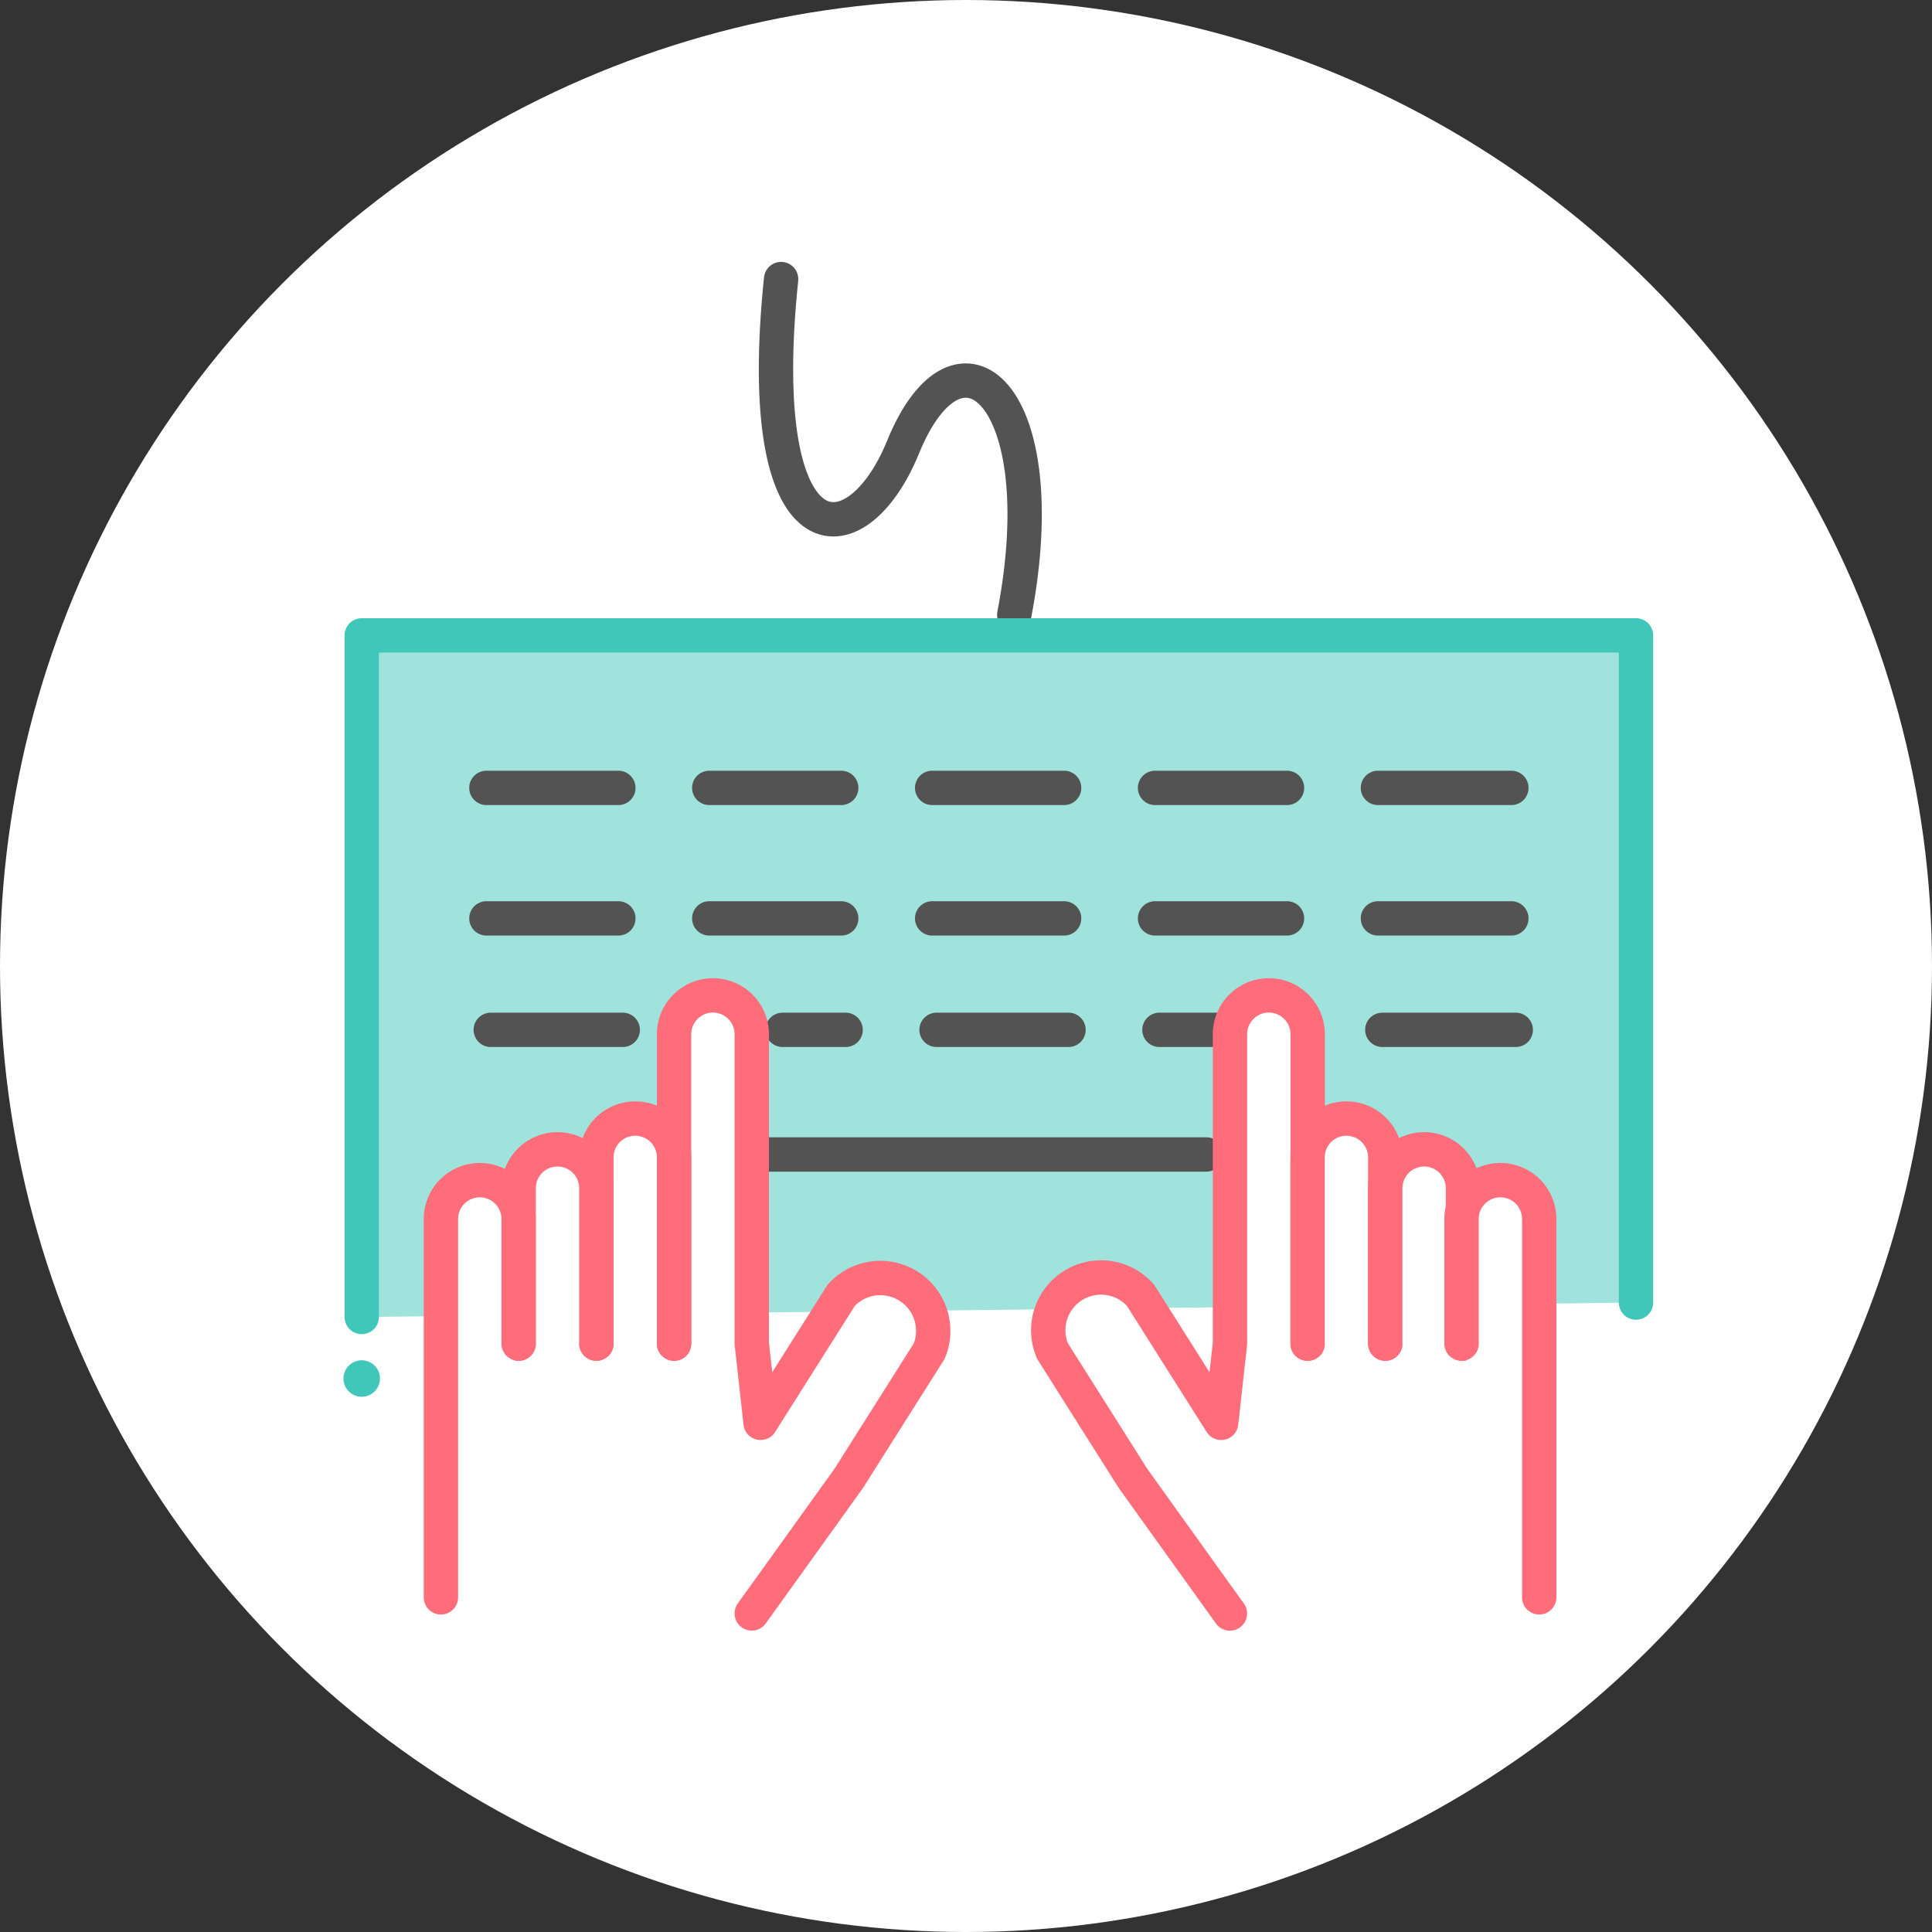 <svg xmlns="http://www.w3.org/2000/svg" width="90" height="90" viewBox="0 0 90 90"><rect x="0" y="0" width="90" height="90" fill="#333333" stroke="none"/><defs><style>.a,.e{fill:#fff;}.b{fill:none;stroke:#535353;}.b,.c,.e{stroke-linecap:round;stroke-linejoin:round;stroke-width:1.6px;}.c{fill:#9fe3dc;stroke:#40c7ba;}.d{fill:#40c7ba;}.e{stroke:#ff6c7a;}</style></defs><g transform="translate(-4326 -1487)"><circle class="a" cx="45" cy="45" r="45" transform="translate(4326 1487)"/><g transform="translate(3952.817 1364.879)"><path class="b" d="M409.57,135.121c-1.366,13.183,3.484,13.183,5.67,7.855,2.6-6.421,7.172-2.527,5.191,7.787"/><path class="c" d="M390.034,183.472V151.72h59.36V182.8"/><line class="b" x2="6.148" transform="translate(395.841 158.824)"/><line class="b" x2="6.148" transform="translate(406.223 158.824)"/><line class="b" x2="6.216" transform="translate(437.372 158.824)"/><line class="b" x2="6.148" transform="translate(426.989 158.824)"/><line class="b" x2="6.148" transform="translate(416.606 158.824)"/><line class="b" x2="6.148" transform="translate(395.841 164.903)"/><line class="b" x2="6.148" transform="translate(406.223 164.903)"/><line class="b" x2="6.216" transform="translate(437.372 164.903)"/><line class="b" x2="6.148" transform="translate(426.989 164.903)"/><line class="b" x2="6.148" transform="translate(416.606 164.903)"/><line class="b" x2="6.148" transform="translate(396.045 170.095)"/><line class="b" x2="2.937" transform="translate(409.639 170.095)"/><line class="b" x2="6.216" transform="translate(437.577 170.095)"/><line class="b" x2="3.415" transform="translate(427.194 170.095)"/><line class="b" x2="6.148" transform="translate(416.811 170.095)"/><line class="b" x2="20.971" transform="translate(408.409 175.901)"/><circle class="d" cx="0.85" cy="0.85" r="0.85" transform="translate(389.183 185.488)"/><path class="e" d="M404.584,184.713V170.3a1.81,1.81,0,0,1,3.62,0v14.413l.41,3.689,3.757-5.943a2.465,2.465,0,0,1,4.1,2.6L412.714,191l-4.51,6.28"/><path class="e" d="M404.584,184.713v-8.675a1.81,1.81,0,0,0-3.62,0v8.675"/><path class="e" d="M400.963,184.712v-7.24a1.81,1.81,0,0,0-3.62,0h0v7.24"/><path class="e" d="M397.343,184.713v-5.806a1.81,1.81,0,1,0-3.62,0v17.624"/><path class="e" d="M434.1,184.713V170.3a1.81,1.81,0,0,0-3.62,0v14.413l-.41,3.689-3.757-5.943a2.459,2.459,0,0,0-4.1,2.6L425.968,191l4.508,6.284"/><path class="e" d="M434.094,184.713v-8.675a1.81,1.81,0,1,1,3.62,0h0v8.675"/><path class="e" d="M437.714,184.712v-7.24a1.81,1.81,0,0,1,3.62,0h0v7.24"/><path class="e" d="M441.266,184.713v-5.806a1.81,1.81,0,0,1,3.62,0h0v17.624"/></g></g></svg>